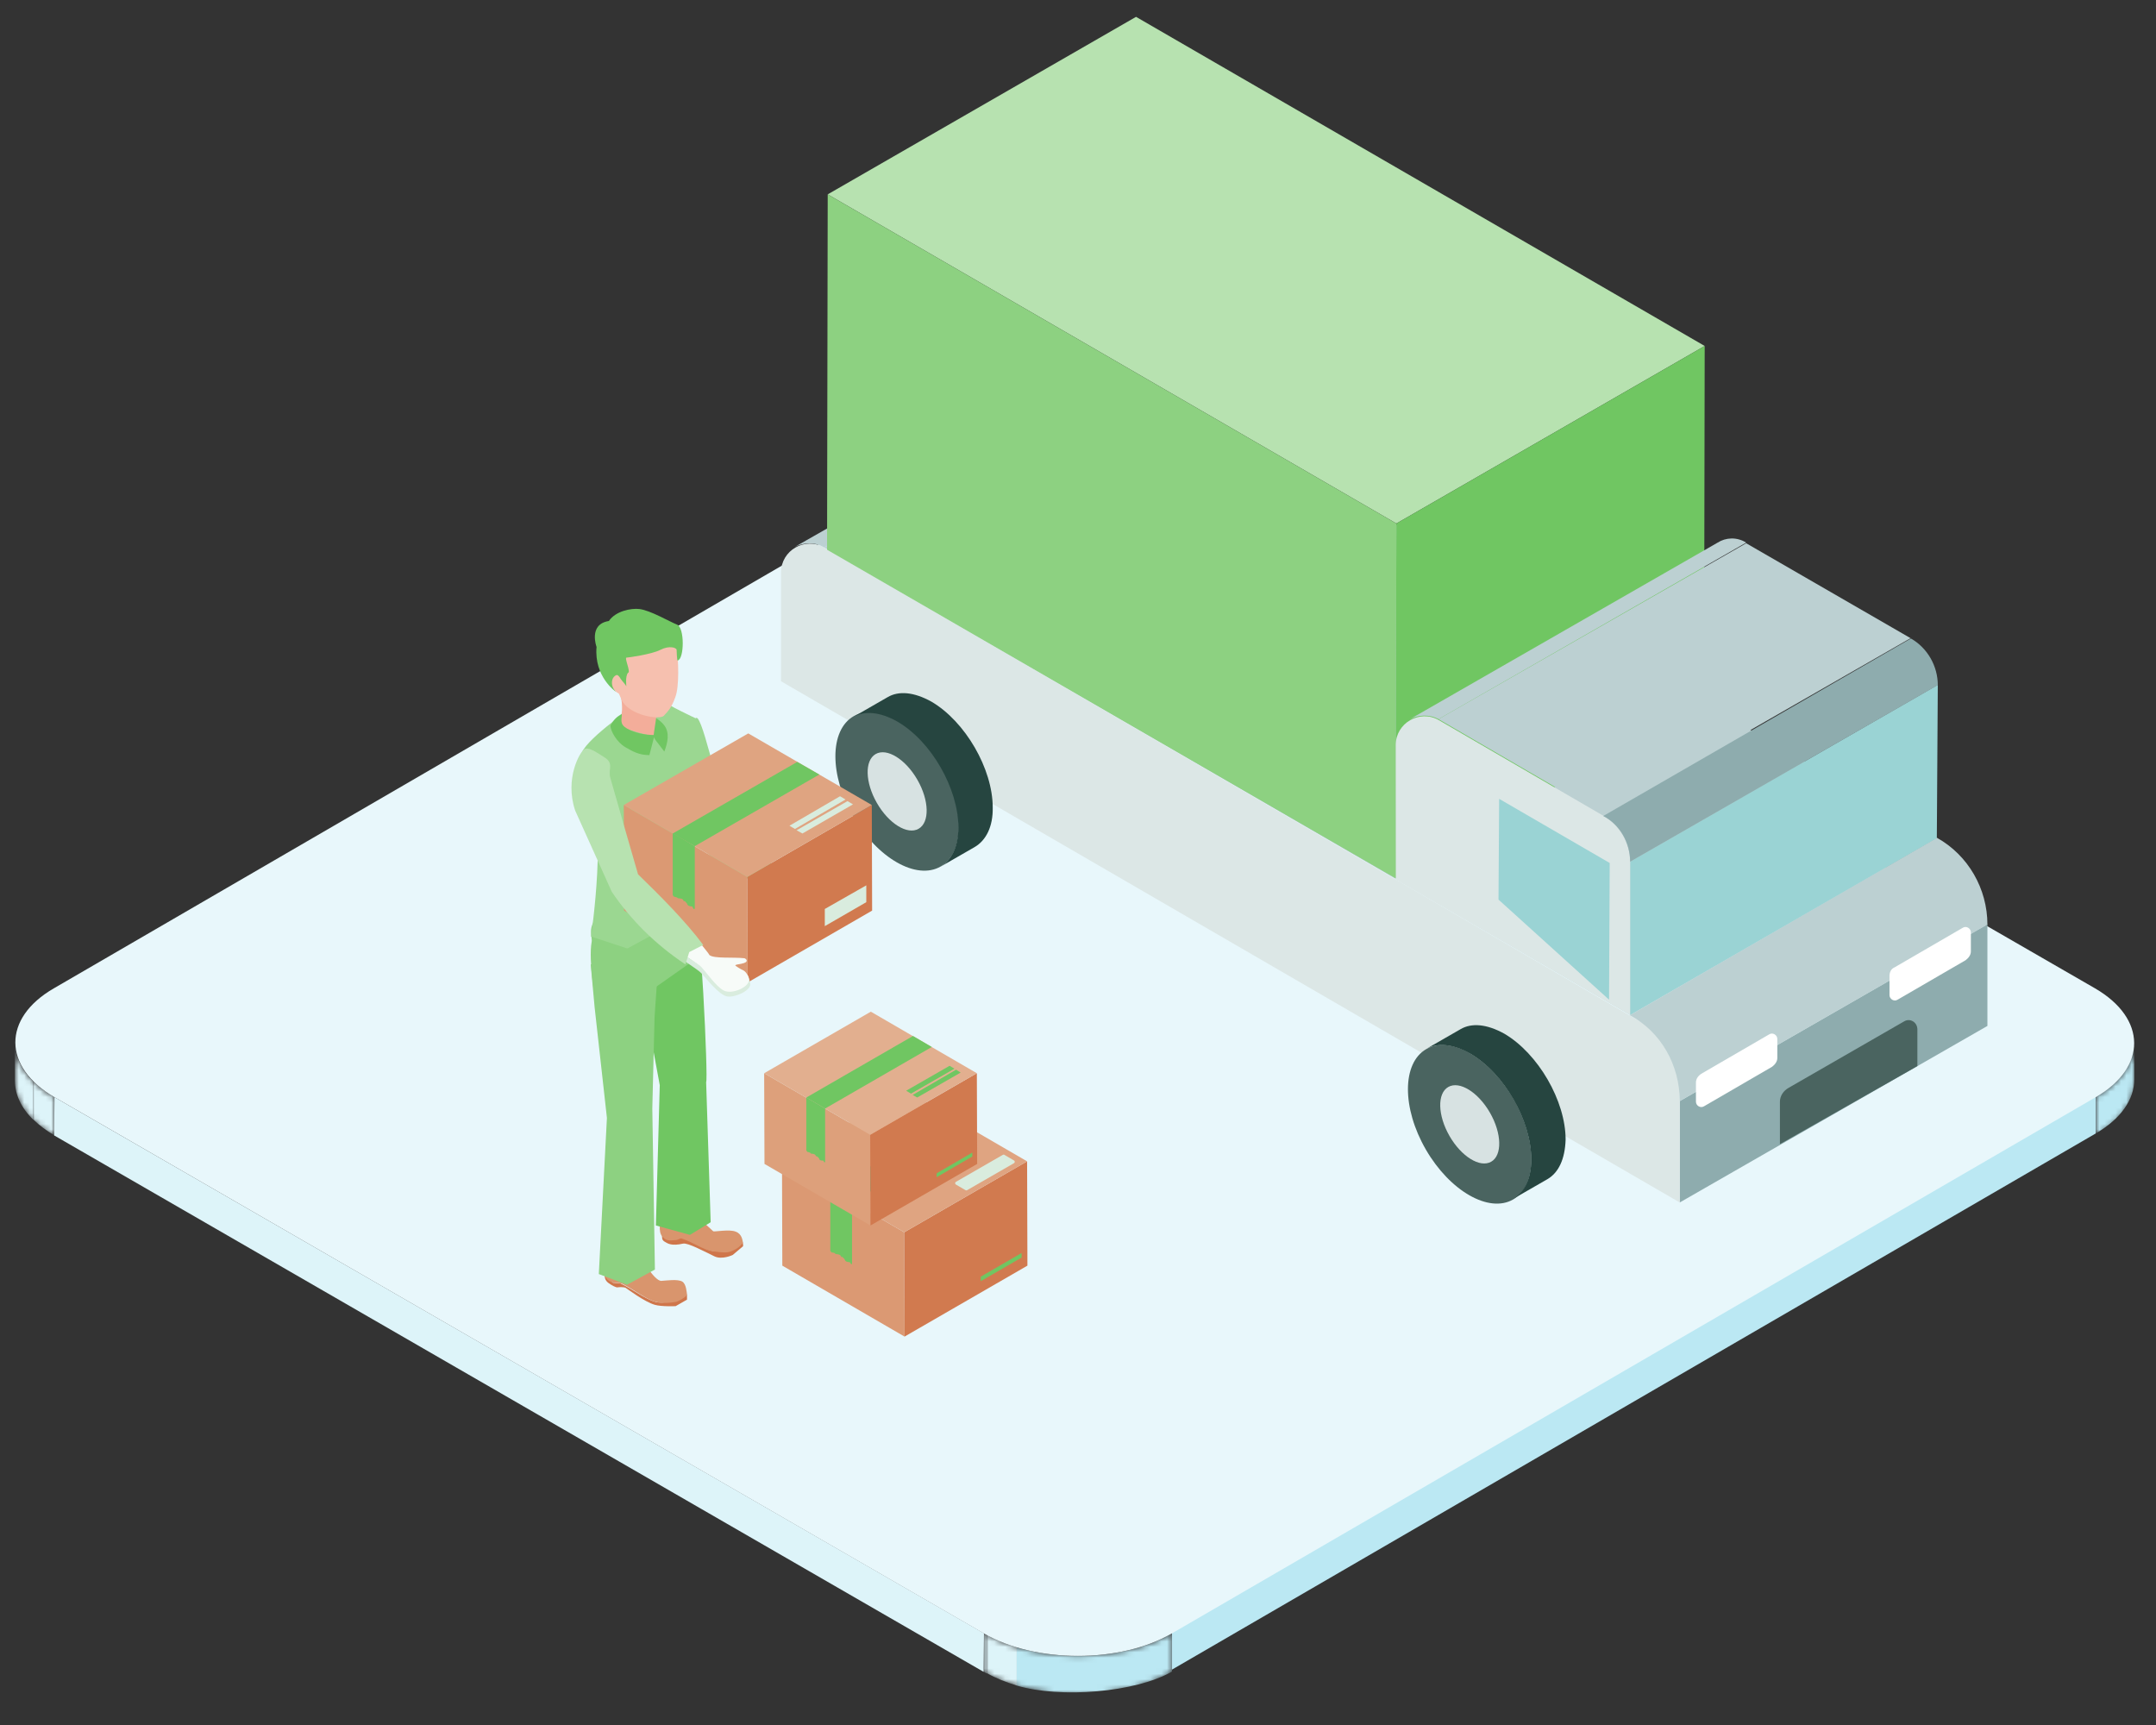 <svg width="400" height="320" viewBox="0 0 400 320" fill="none" xmlns="http://www.w3.org/2000/svg">
<rect x="0" y="0" width="400" height="320" fill="#333333" stroke="none"/>
<mask id="mask0_512_29942" style="mask-type:luminance" maskUnits="userSpaceOnUse" x="388" y="193" width="8" height="18">
<path d="M395.969 193.502V200.593C395.969 204.259 393.563 207.864 388.812 210.629V203.538C393.563 200.773 395.909 197.168 395.969 193.502Z" fill="white"/>
</mask>
<g mask="url(#mask0_512_29942)">
<path d="M395.969 193.142V200.233C395.969 203.898 393.563 207.504 388.812 210.268V203.177C393.563 200.413 395.909 196.747 395.969 193.142Z" fill="#BBE8F3"/>
</g>
<mask id="mask1_512_29942" style="mask-type:luminance" maskUnits="userSpaceOnUse" x="2" y="193" width="9" height="18">
<path d="M2.767 200.473V193.382C2.767 197.048 5.173 200.773 10.045 203.538V210.629C5.233 207.864 2.767 204.139 2.767 200.473Z" fill="white"/>
</mask>
<g mask="url(#mask1_512_29942)">
<path d="M10.104 203.538V210.629C8.601 209.728 7.277 208.766 6.255 207.744V200.653C7.277 201.675 8.541 202.636 10.104 203.538Z" fill="#DDF4F9"/>
<path d="M6.195 200.653V207.744C3.909 205.521 2.767 202.997 2.767 200.473V193.382C2.827 195.906 3.97 198.43 6.195 200.653Z" fill="#DDF4F9"/>
</g>
<path d="M388.812 203.177V210.268L217.443 309.723V302.632L388.812 203.177Z" fill="#BBE8F3"/>
<path d="M182.556 302.993L182.496 310.145L10.045 210.629L10.105 203.538L182.556 302.993Z" fill="#DDF4F9"/>
<mask id="mask2_512_29942" style="mask-type:luminance" maskUnits="userSpaceOnUse" x="182" y="302" width="36" height="13">
<path d="M217.443 302.993V310.084C207.88 315.673 192.12 315.673 182.496 310.084V302.993C192.18 308.582 207.88 308.582 217.443 302.993Z" fill="white"/>
</mask>
<g mask="url(#mask2_512_29942)">
<path d="M217.443 302.993V310.084C210.827 313.93 196.752 315.132 188.571 312.668V305.577C197.955 308.402 209.744 307.5 217.443 302.993Z" fill="#BBE8F3"/>
<path d="M188.631 305.578V312.669C186.647 312.068 184.782 311.347 183.098 310.385V303.294C184.782 304.255 186.647 304.977 188.631 305.578Z" fill="#DDF4F9"/>
<path d="M183.098 303.354V310.445C182.918 310.325 182.737 310.265 182.557 310.145V303.054C182.737 303.114 182.918 303.234 183.098 303.354Z" fill="#DDF4F9"/>
</g>
<path d="M388.692 183.346C398.316 188.935 398.376 198.009 388.812 203.538L217.444 302.993C207.88 308.582 192.12 308.582 182.496 302.993L10.105 203.538C0.481 197.949 0.421 188.875 9.985 183.346L181.293 83.891C190.857 78.302 206.557 78.302 216.241 83.891L388.692 183.346Z" fill="#E8F7FB"/>
<path d="M152.902 101.559L302.436 188.274L359.338 155.463L209.865 68.808L152.902 101.559Z" fill="#BCD0D2"/>
<path d="M311.64 204.26L368.722 171.448V190.318L311.64 223.069V204.26Z" fill="#8EACAE"/>
<path d="M311.639 223.068V199.512C311.639 195.966 309.714 192.601 306.647 190.858L152.902 101.558C149.353 99.515 144.902 102.099 144.902 106.186V126.377L311.639 223.068Z" fill="#DCE7E6"/>
<path d="M152.903 101.559L209.986 68.808C208.241 67.726 206.196 67.846 204.692 68.808L147.489 101.439C149.113 100.658 151.158 100.477 152.903 101.559Z" fill="#BCD0D2"/>
<path d="M331.85 201.795L353.263 189.476C354.346 188.815 355.729 189.596 355.729 190.978V197.769L330.226 212.251V204.379C330.226 203.297 330.887 202.336 331.85 201.795Z" fill="#4A6460"/>
<path d="M280.737 222.508C285.223 219.915 285.245 211.572 280.788 203.873C276.33 196.174 269.08 192.034 264.594 194.626C260.108 197.219 260.085 205.562 264.543 213.261C269.001 220.96 276.251 225.1 280.737 222.508Z" fill="#4A6460"/>
<path d="M287.098 218.742L280.722 222.408C282.767 221.206 284.09 218.742 284.09 215.076C284.09 207.925 279.098 199.091 272.722 195.426C269.594 193.683 266.767 193.382 264.602 194.584L270.978 190.918C273.023 189.717 275.85 189.957 279.098 191.76C285.353 195.426 290.466 204.199 290.466 211.41C290.346 215.076 289.143 217.54 287.098 218.742Z" fill="#264540"/>
<path d="M276.661 215.505C278.735 214.315 278.633 210.247 276.433 206.419C274.233 202.592 270.767 200.453 268.693 201.643C266.619 202.833 266.721 206.901 268.922 210.729C271.122 214.557 274.587 216.695 276.661 215.505Z" fill="#D7E2E2"/>
<path d="M174.512 160.745C178.998 158.153 179.021 149.81 174.563 142.11C170.105 134.411 162.855 130.271 158.369 132.864C153.884 135.456 153.861 143.799 158.319 151.498C162.776 159.197 170.026 163.337 174.512 160.745Z" fill="#4A6460"/>
<path d="M180.812 157.145L174.436 160.811C176.481 159.609 177.804 157.145 177.804 153.48C177.804 146.328 172.812 137.495 166.436 133.829C163.308 132.086 160.481 131.786 158.315 132.988L164.691 129.322C166.736 128.12 169.564 128.36 172.812 130.163C179.067 133.829 184.18 142.603 184.18 149.814C184.24 153.299 182.977 155.883 180.812 157.145Z" fill="#264540"/>
<path d="M170.431 153.741C172.505 152.551 172.403 148.483 170.202 144.655C168.002 140.827 164.537 138.688 162.463 139.878C160.389 141.068 160.491 145.136 162.691 148.964C164.891 152.792 168.357 154.931 170.431 153.741Z" fill="#D7E2E2"/>
<path d="M316.27 64.18L210.767 3.125L316.27 64.18Z" fill="#E98588"/>
<path d="M210.766 3.125L316.27 64.18L259.067 97.112L153.563 36.056L210.766 3.125Z" fill="#B7E2B0"/>
<path d="M259.067 97.112L258.887 162.915L153.443 101.98L153.564 36.057L259.067 97.112Z" fill="#8DD181"/>
<path d="M316.27 64.181L316.15 130.164L258.887 162.915L259.067 97.112L316.27 64.181Z" fill="#70C662"/>
<path d="M266.887 133.409L323.97 100.657C322.225 99.576 320.18 99.696 318.676 100.657L261.594 133.409C263.098 132.627 265.143 132.447 266.887 133.409Z" fill="#BCD0D2"/>
<path d="M311.639 204.259L368.722 171.508C368.722 164.897 365.173 158.647 359.338 155.402L302.376 188.334C308.15 191.399 311.639 197.588 311.639 204.259Z" fill="#BCD0D2"/>
<path d="M315.609 199.211L328.24 191.88C328.902 191.459 329.744 192 329.744 192.721V196.267C329.744 196.928 329.323 197.469 328.782 197.889L316.15 205.221C315.489 205.641 314.646 205.101 314.646 204.38V200.834C314.646 200.173 315.007 199.632 315.609 199.211Z" fill="white"/>
<path d="M351.519 179.44L364.151 172.108C364.812 171.688 365.654 172.229 365.654 172.95V176.495C365.654 177.156 365.233 177.697 364.692 178.118L352.06 185.449C351.399 185.87 350.557 185.329 350.557 184.608V181.062C350.557 180.401 350.797 179.74 351.519 179.44Z" fill="white"/>
<path d="M302.436 159.849L359.518 127.038L359.338 155.463L302.436 188.274V159.849Z" fill="#9AD3D4"/>
<path d="M302.436 188.274V159.97C302.436 156.424 300.511 153.059 297.444 151.316L266.947 133.589C263.398 131.546 258.947 134.13 258.947 138.216V163.155L302.436 188.274Z" fill="#DCE7E6"/>
<path d="M302.436 159.85L359.519 127.099C359.519 123.553 357.594 120.188 354.526 118.445L297.443 151.377C300.511 152.939 302.436 156.304 302.436 159.85Z" fill="#8EACAE"/>
<path d="M354.466 118.385L297.383 151.136L266.887 133.408L323.969 100.777L354.466 118.385Z" fill="#BCD0D2"/>
<path d="M298.647 160.09L278.136 148.191L278.016 166.881L298.527 185.45L298.647 160.09Z" fill="#9AD3D4"/>
<path d="M137.805 230.34C137.865 230.58 137.865 231.181 137.865 231.181L135.94 232.803C135.94 232.803 133.955 233.765 132.511 233.044C130.647 232.142 127.639 230.52 126.737 230.7C124.572 231.181 123.91 230.7 123.308 230.34C122.647 229.979 122.887 229.318 122.827 229.018L124.511 230.039L126.436 229.378C128.782 230.099 130.466 231.842 132.391 232.082C134.015 232.263 135.759 231.722 137.083 231.061C137.444 230.941 137.684 230.64 137.805 230.34Z" fill="#CF764B"/>
<path d="M137.805 230.339C137.805 230.82 136.842 231.661 135.76 232.082C134.737 232.503 133.955 232.322 132.331 232.142C130.466 231.902 128.662 230.459 126.436 229.738C126.196 229.678 125.654 230.039 125.474 230.039L124.572 230.099C124.451 230.099 124.391 230.099 124.331 230.099H124.151C123.309 230.039 122.587 229.318 122.466 228.476C122.406 228.176 122.406 227.936 122.406 227.635C122.406 226.974 122.527 226.674 122.647 226.193C122.707 225.892 122.827 225.652 123.008 225.412C123.549 224.751 124.211 221.686 125.594 221.866C126.557 222.046 127.76 224.33 128.421 224.871C128.481 224.871 128.481 224.931 128.542 224.931L132.331 228.416C132.512 228.536 135.339 227.996 136.481 228.476C137.684 228.897 137.745 230.159 137.805 230.339Z" fill="#D9956D"/>
<path d="M131.008 200.713C131.008 200.713 131.549 217.119 131.85 226.734L128 229.078L121.684 227.335L122.406 201.314L115.85 165.799C117.474 165.859 119.82 171.568 121.203 170.246C121.263 170.186 128.782 168.082 128.782 168.082C129.925 167.842 131.429 200.713 131.008 200.713Z" fill="#70C662"/>
<path d="M127.459 240.075C127.459 240.315 127.459 241.096 127.459 241.096L125.354 242.298C125.354 242.298 122.767 242.418 121.504 242.058C119.579 241.517 116.331 239.053 116.03 238.873C115.73 238.753 114.887 238.753 114.587 238.813C114.286 238.873 113.504 238.452 112.842 237.971C112.241 237.491 112.181 236.95 112.181 236.649L113.745 237.971L115.128 238.092C117.414 239.173 119.639 240.976 121.624 241.517C123.248 241.938 125.053 241.217 126.496 240.736C126.978 240.616 127.278 240.375 127.459 240.075Z" fill="#CF764B"/>
<path d="M127.458 240.075C127.458 240.616 125.413 241.637 125.293 241.517C125.293 241.517 123.308 241.938 121.684 241.517C119.819 241.036 117.714 239.294 115.548 238.212C115.368 238.092 115.127 238.032 114.887 238.032L113.984 237.972C113.924 237.972 113.804 237.972 113.744 237.911L113.563 237.851C112.661 237.611 112.06 236.83 112.06 235.928C112.06 235.628 112.06 235.327 112.12 235.027C112.18 234.366 112.42 234.065 112.601 233.585C112.721 233.284 112.902 233.044 113.082 232.864C113.744 232.263 115.067 231.301 116.511 231.662C117.473 232.022 118.135 232.383 118.736 233.044C118.796 233.104 118.796 233.104 118.857 233.164C118.857 233.164 121.383 237.671 122.706 237.611C123.669 237.551 125.714 237.25 126.556 237.731C127.338 238.152 127.398 239.834 127.458 240.075Z" fill="#D9956D"/>
<path d="M121.504 235.507L116.331 238.332L111.098 236.349L112.601 207.383L110.316 186.831L109.594 178.899L122.165 178.178L121.443 188.634L121.022 205.641L121.504 235.507Z" fill="#8DD181"/>
<path d="M127.518 167.902C127.699 166.159 127.819 178.779 127.819 178.779L117.052 186.351L110.556 186.291C110.556 186.291 109.112 178.298 109.774 174.693C109.894 174.152 109.353 172.83 109.894 171.508C111.097 168.743 114.045 165.378 116.03 164.897C119.458 163.996 127.338 169.825 127.518 167.902Z" fill="#8DD181"/>
<path d="M127.519 151.616C126.857 154.14 129.443 168.863 129.443 168.863L116.391 175.954L109.654 173.731C109.654 173.731 112.902 151.856 108.992 146.148C108.992 146.148 107.609 142.422 107.849 140.018C108.09 137.614 116.992 131.425 116.992 131.425C116.992 131.425 121.624 130.703 123.488 130.223C123.368 130.583 129.022 133.227 129.022 133.227C129.022 133.227 127.699 150.775 127.519 151.616Z" fill="#9BD791"/>
<path d="M121.203 136.413C121.263 136.894 121.804 137.555 122.105 137.915C122.466 138.396 122.887 138.937 123.248 139.418C123.849 137.855 124.331 135.932 123.188 134.49C122.466 133.589 121.323 132.807 120.12 132.868C120.18 133.649 120.601 134.43 120.722 135.151C120.722 135.512 120.782 136.233 121.203 136.413Z" fill="#70C662"/>
<path d="M121.263 136.593C121.202 136.593 116.872 135.631 115.488 134.85C115.308 134.61 115.187 133.829 115.127 133.528C115.127 133.408 114.887 132.927 115.067 132.867C115.608 132.687 115.428 129.682 115.067 128.841C116.21 129.382 117.533 131.545 119.157 132.326C119.639 132.567 121.744 132.507 121.804 132.567C121.804 132.987 121.202 136.533 121.263 136.593Z" fill="#F3AD9A"/>
<path d="M125.594 120.248C125.835 122.531 126.076 127.219 125.294 129.322C124.572 131.365 123.85 132.026 123.188 132.747C122.466 133.649 116.632 132.687 115.309 129.803L115.008 129.082C114.587 128.18 114.346 127.76 114.166 126.798C113.865 125.115 113.384 122.351 113.384 122.351L117.654 119.467C117.654 119.467 122.045 118.024 123.429 118.024C124.812 118.024 125.594 120.248 125.594 120.248Z" fill="#F6C0AF"/>
<path d="M125.714 122.531C125.594 122.531 125.534 120.668 125.534 120.548C125.474 120.127 124.15 119.707 122.526 120.548C120.902 121.389 116.511 121.99 116.271 121.99C115.729 121.87 117.113 124.754 116.511 124.815C115.97 125.476 116.21 127.339 116.21 127.339C116.21 127.339 116.15 127.098 115.188 126.016C113.143 125.596 114.225 128.3 114.225 128.3C114.225 128.3 110.195 125.536 110.677 120.007C110.677 120.007 109.113 115.8 112.962 115.2C114.225 113.337 117.113 112.796 118.616 112.976C120.662 113.216 124.21 115.32 125.594 115.861C127.037 116.341 126.977 122.291 125.714 122.531Z" fill="#70C662"/>
<path d="M115.609 128.661C114.887 128.901 114.045 128.36 113.684 127.459C113.323 126.497 113.624 125.536 114.346 125.235C115.068 124.935 116.271 128.36 115.609 128.661Z" fill="#F6C0AF"/>
<path d="M121.443 136.352C119.578 136.352 117.714 135.932 116.33 135.151C114.887 134.309 115.368 133.528 115.368 132.446C114.466 132.927 113.804 133.528 113.263 134.61C113.263 135.691 114.526 137.735 115.969 138.576C117.413 139.417 118.556 140.078 120.481 140.078L121.443 136.352Z" fill="#70C662"/>
<path d="M147.85 171.688C146.587 171.508 146.286 171.508 145.444 170.486C145.324 170.726 144.903 170.967 144.602 171.027C143.94 171.147 143.279 169.525 143.098 168.984C142.557 167.421 143.159 165.799 143.159 165.138C142.858 164.897 142.557 164.657 142.316 164.477L144.903 161.772C146.166 162.854 147.309 163.816 148.331 164.597C149.174 165.258 150.076 165.919 150.677 166.76C151.279 167.662 151.58 168.924 151.58 168.924C151.58 168.924 149.234 171.928 147.85 171.688Z" fill="#D9ECDE"/>
<path d="M126.136 145.006C126.136 145.006 129.685 156.845 131.369 158.407C132.993 159.97 142.737 165.258 142.737 165.258L142.677 164.777L146.647 163.215C146.647 163.215 138.166 155.943 136.061 153.119C133.895 150.234 130.948 135.031 129.444 133.288C128.061 131.786 126.136 145.006 126.136 145.006Z" fill="#9BD791"/>
<path d="M115.729 149.332L115.79 168.923L138.707 182.263L138.647 162.673L115.729 149.332Z" fill="#DB9973"/>
<path d="M138.646 162.673L138.707 182.263L161.804 168.923L161.744 149.332L138.646 162.673Z" fill="#D17A4F"/>
<path d="M115.729 149.333L138.647 162.673L161.745 149.333L138.827 136.052L115.729 149.333Z" fill="#DFA481"/>
<path d="M124.812 154.621L128.903 156.964L152 143.684L147.91 141.34L124.812 154.621Z" fill="#70C662"/>
<path d="M128.903 168.502C128.903 168.262 128.903 156.964 128.903 156.964L124.812 154.561V166.099C124.812 165.978 125.113 166.579 125.234 166.339C125.294 166.459 125.594 166.399 125.715 166.579C125.775 166.76 126.797 166.459 126.858 167.24C126.978 166.94 127.339 167.481 127.459 167.601C127.579 168.262 128.422 168.082 128.482 168.202C128.602 168.743 128.903 168.683 128.903 168.502Z" fill="#70C662"/>
<path d="M160.723 167.36L153.023 171.807V168.622L160.723 164.235V167.36Z" fill="#D9ECDE"/>
<path d="M158.256 149.212L148.873 154.621L147.79 154.02L157.234 148.611L158.256 149.212Z" fill="#D9ECDE"/>
<path d="M156.873 148.311L147.489 153.779L146.467 153.179L155.85 147.71L156.873 148.311Z" fill="#D9ECDE"/>
<path d="M139.188 182.505C139.368 183.707 136.421 185.089 134.917 184.849C133.413 184.608 130.947 181.423 130.105 180.522C129.263 179.62 125.594 177.697 124.992 176.195L125.534 175.895C126.676 177.337 129.443 178.599 130.165 179.32C131.007 180.221 133.413 183.406 134.917 183.647C136.3 183.887 137.925 183.106 138.646 180.762C138.767 181.002 139.007 181.303 139.188 182.505Z" fill="#D9ECDE"/>
<path d="M138.947 181.604C139.247 182.986 135.939 184.548 134.315 183.767C132.932 183.106 131.067 180.402 130.165 179.44C129.443 178.659 126.676 177.277 125.533 175.895L129.202 173.972C129.323 174.332 131.488 176.796 131.608 177.157C132.451 177.878 135.939 177.517 138.105 177.758C138.405 177.818 139.127 178.479 137.563 178.779C137.082 178.899 136.541 178.899 136.42 179.08C136.36 179.14 137.623 179.921 137.864 179.981C138.345 180.221 138.766 180.822 138.947 181.604Z" fill="#F7FBF8"/>
<path d="M113.504 165.438C116.872 170.426 121.383 175.053 127.158 178.899L127.88 176.616L130.466 175.294C127.278 170.967 122.226 165.919 118.376 162.193C118.376 162.193 113.865 146.569 113.263 144.405C112.722 142.663 114.045 141.641 112.06 140.439C110.556 139.478 109.173 138.516 108.391 138.997C107.609 139.478 104.722 144.405 106.707 150.355L113.504 165.438Z" fill="#B7E2B0"/>
<path d="M145.083 215.436L145.143 234.786L167.82 247.946L167.76 228.596L145.083 215.436Z" fill="#DB9973"/>
<path d="M167.76 228.596L167.82 247.946L190.617 234.786L190.557 215.436L167.76 228.596Z" fill="#D17A4F"/>
<path d="M145.083 215.436L167.76 228.597L190.557 215.436L167.88 202.275L145.083 215.436Z" fill="#DFA481"/>
<path d="M154.046 220.664L158.076 223.008L180.933 209.848L176.903 207.504L154.046 220.664Z" fill="#43B57B"/>
<path d="M158.076 234.426C158.076 234.185 158.076 223.008 158.076 223.008L154.046 220.664V232.082C154.046 231.962 154.347 232.563 154.467 232.322C154.527 232.442 154.828 232.322 154.948 232.563C155.008 232.743 155.971 232.503 156.091 233.224C156.211 232.983 156.572 233.464 156.693 233.584C156.813 234.245 157.655 234.065 157.715 234.185C157.835 234.606 158.076 234.546 158.076 234.426Z" fill="#70C662"/>
<path d="M189.534 233.285L181.955 237.672V236.83L189.534 232.443V233.285Z" fill="#70C662"/>
<path d="M186.045 214.235L177.384 219.222C177.143 219.342 177.143 219.643 177.384 219.763L179.128 220.785C179.248 220.845 179.369 220.845 179.429 220.785L188.09 215.797C188.331 215.677 188.331 215.376 188.09 215.256L186.346 214.235C186.286 214.174 186.166 214.174 186.045 214.235Z" fill="#D9ECDE"/>
<path d="M141.774 199.091L141.835 215.917L161.504 227.335L161.444 210.509L141.774 199.091Z" fill="#DDA07B"/>
<path d="M161.443 210.509L161.504 227.335L181.293 215.917L181.233 199.091L161.443 210.509Z" fill="#D17A4F"/>
<path d="M141.774 199.091L161.444 210.509L181.233 199.091L161.564 187.673L141.774 199.091Z" fill="#E2AF8F"/>
<path d="M149.594 203.598L153.082 205.641L172.872 194.223L169.383 192.18L149.594 203.598Z" fill="#70C662"/>
<path d="M153.082 215.556C153.082 215.376 153.082 205.641 153.082 205.641L149.594 203.598C149.594 203.598 149.594 213.513 149.594 213.453C149.594 213.333 149.834 213.874 149.955 213.693C150.015 213.814 150.255 213.693 150.376 213.934C150.436 214.114 151.278 213.874 151.398 214.535C151.458 214.294 151.819 214.775 151.94 214.835C152 215.436 152.722 215.256 152.782 215.316C152.842 215.677 153.082 215.677 153.082 215.556Z" fill="#70C662"/>
<path d="M180.391 214.536L173.774 218.382V217.66L180.391 213.814V214.536Z" fill="#70C662"/>
<path d="M178.225 198.971L170.165 203.598L169.323 203.117L177.383 198.43L178.225 198.971Z" fill="#70C662"/>
<path d="M177.083 198.25L169.022 202.877L168.12 202.336L176.18 197.709L177.083 198.25Z" fill="#70C662"/>
</svg>
